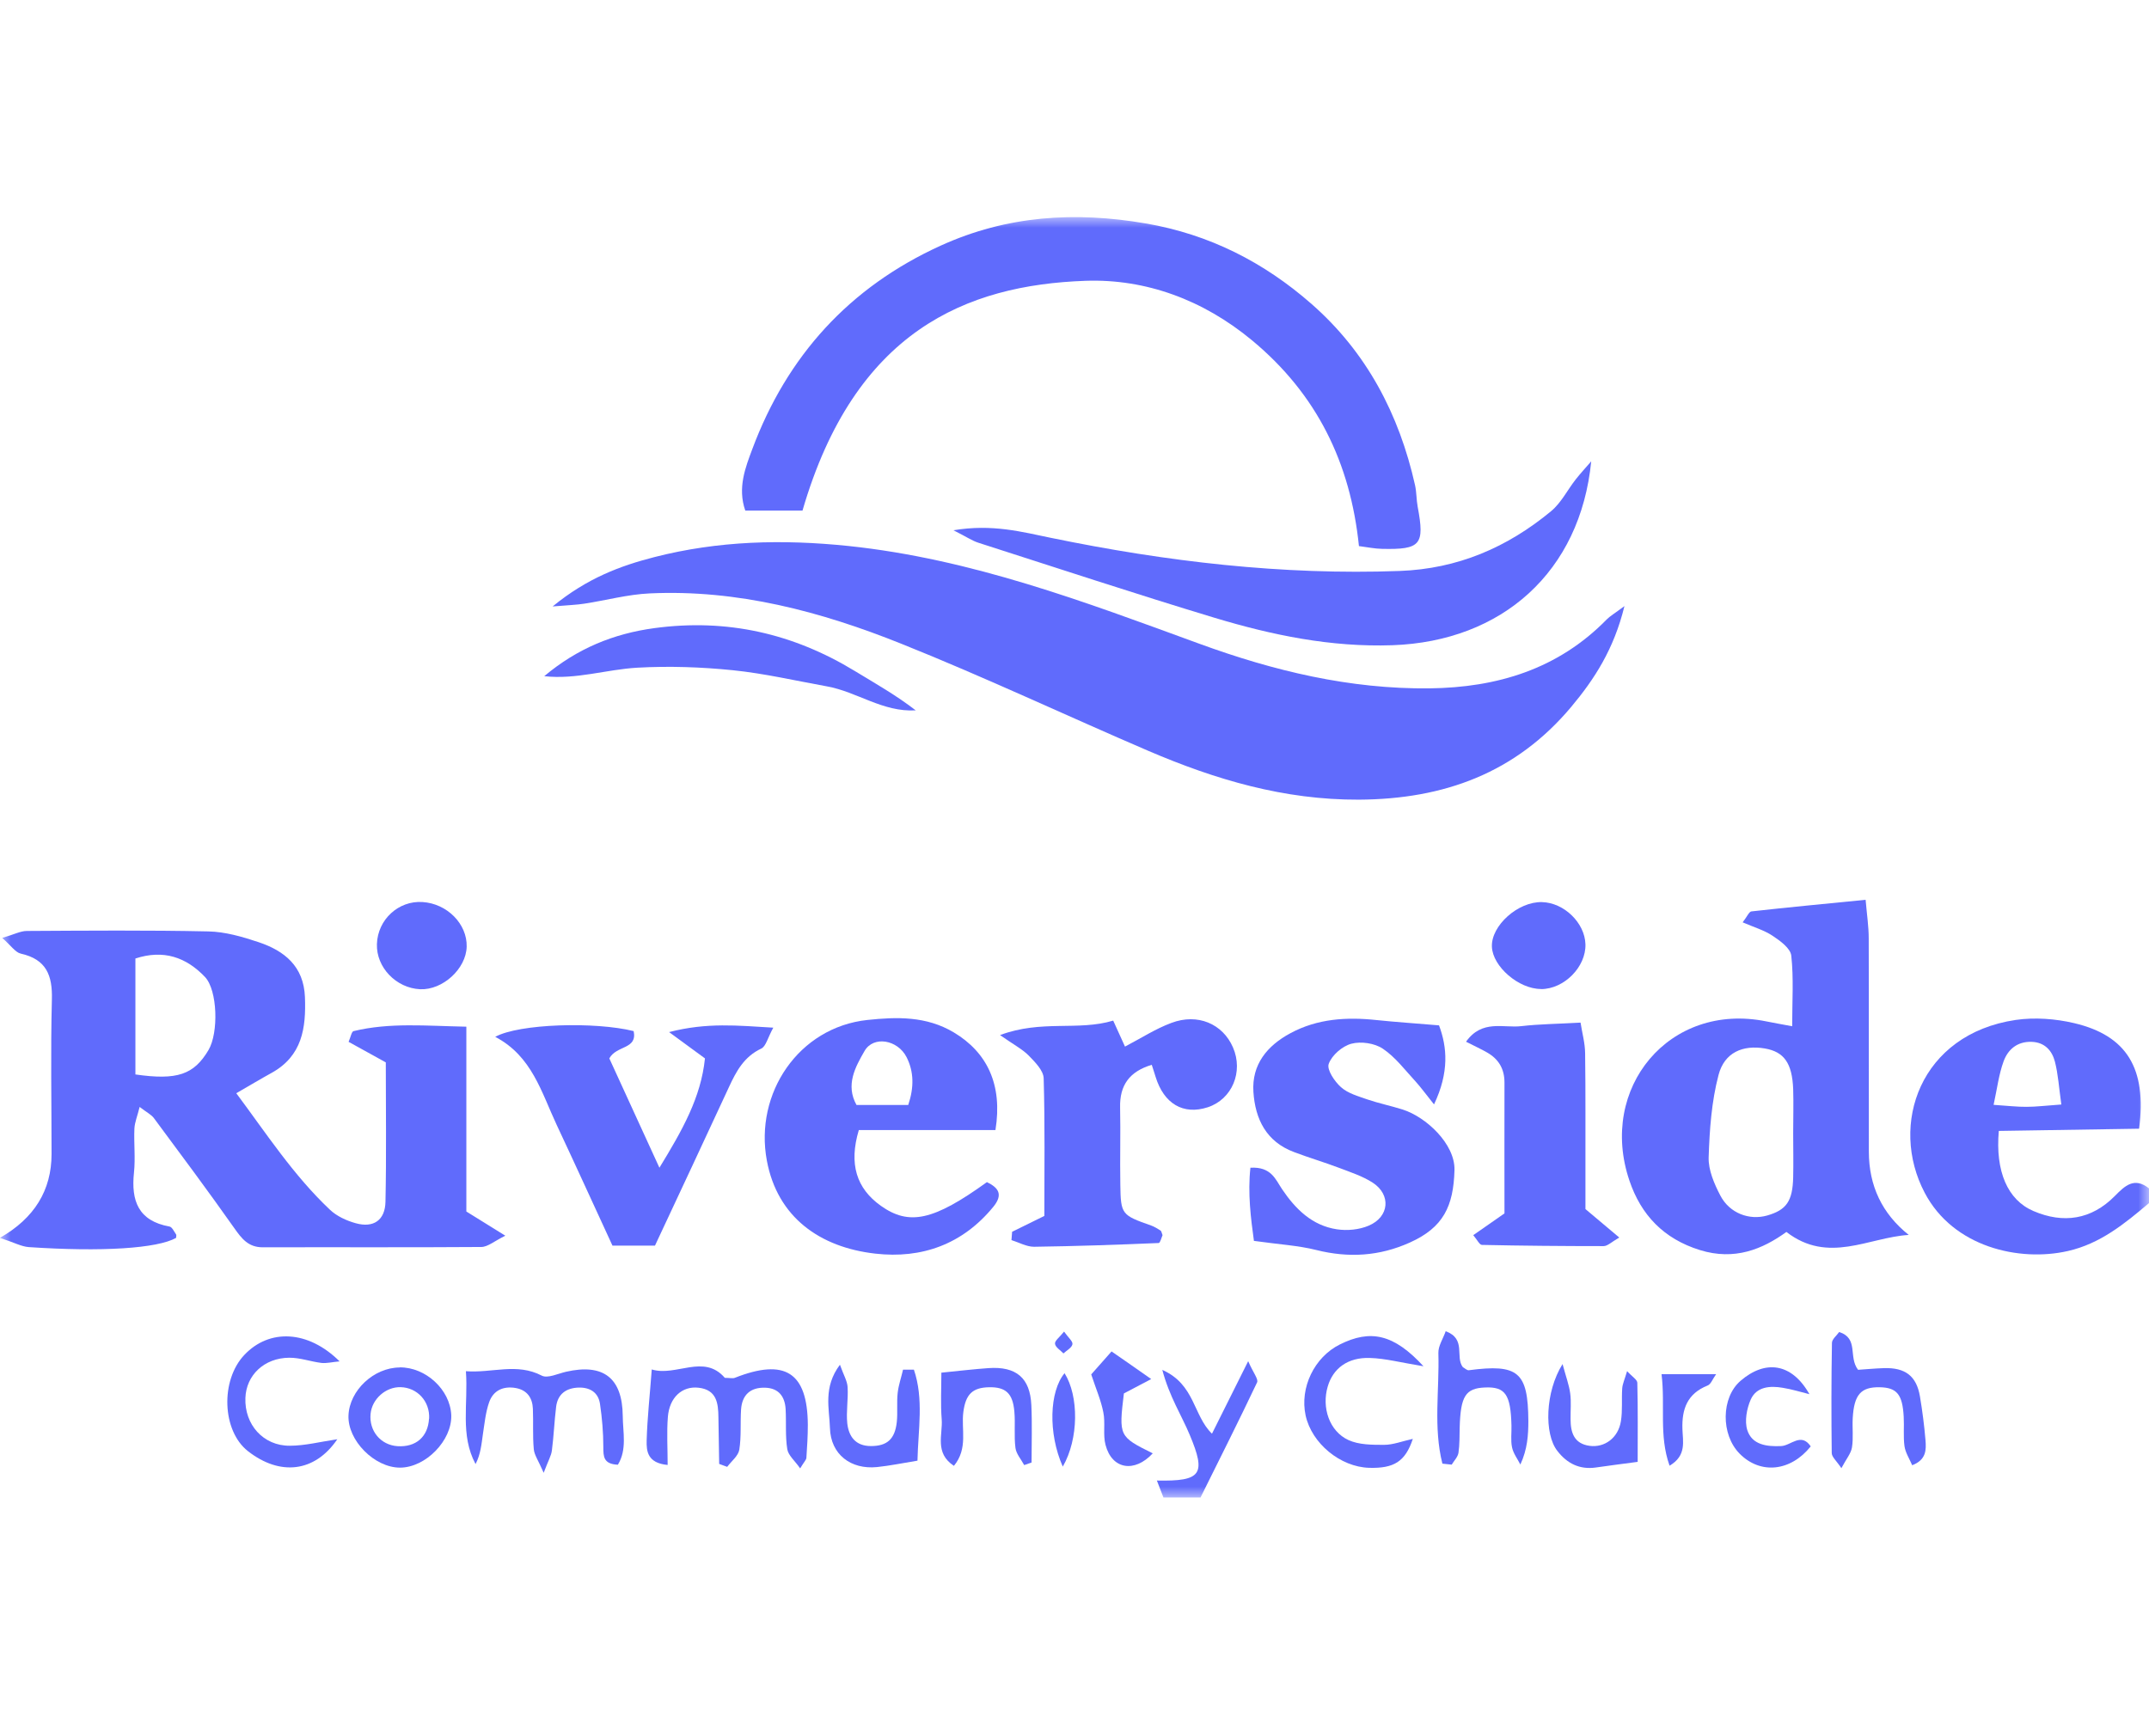 <svg width="99" height="80" viewBox="0 0 99 80" fill="none" xmlns="http://www.w3.org/2000/svg">
<mask id="mask0_3444_782" style="mask-type:luminance" maskUnits="userSpaceOnUse" x="0" y="10" width="99" height="59">
<path d="M99 10H0V69H99V10Z" fill="white"/>
</mask>
<g mask="url(#mask0_3444_782)">
<path d="M99 55.437C97.879 56.384 96.753 57.311 95.254 57.647C93.028 58.151 89.988 57.474 88.668 54.963C87.015 51.826 88.453 47.649 92.859 46.997C93.734 46.87 94.691 46.941 95.556 47.145C97.971 47.715 98.908 49.228 98.544 52.009C96.41 52.045 94.23 52.075 92.081 52.111C91.917 53.965 92.48 55.294 93.678 55.803C95.054 56.394 96.349 56.201 97.424 55.111C97.895 54.632 98.325 54.224 99 54.759V55.437ZM94.962 50.899C94.85 50.104 94.814 49.493 94.665 48.917C94.532 48.408 94.195 48.026 93.591 48.006C92.93 47.985 92.501 48.357 92.301 48.907C92.081 49.508 92.004 50.16 91.841 50.909C92.485 50.95 92.925 51.006 93.36 51.001C93.8 51.001 94.236 50.944 94.957 50.894L94.962 50.899Z" fill="#606BFC"/>
<path d="M53.597 69.001C53.499 68.756 53.407 68.507 53.295 68.221C55.352 68.262 55.572 67.936 54.809 66.118C54.431 65.211 53.878 64.371 53.545 63.123C55.055 63.79 54.963 65.221 55.833 66.062C56.345 65.033 56.851 64.019 57.501 62.721C57.737 63.261 57.982 63.551 57.911 63.699C57.066 65.481 56.181 67.238 55.306 69.001H53.597Z" fill="#606BFC"/>
<path d="M25.465 27.939C27.057 26.635 28.587 26.069 30.158 25.667C33.09 24.918 36.038 24.842 39.088 25.158C44.754 25.753 49.978 27.735 55.245 29.66C58.673 30.913 62.179 31.759 65.858 31.718C68.975 31.682 71.779 30.831 74.016 28.545C74.164 28.392 74.364 28.28 74.835 27.928C74.349 29.915 73.453 31.295 72.373 32.584C69.825 35.614 66.529 36.826 62.599 36.847C59.154 36.862 55.997 35.925 52.906 34.6C49.103 32.966 45.357 31.198 41.514 29.66C37.819 28.178 33.976 27.154 29.928 27.343C28.92 27.389 27.922 27.663 26.919 27.816C26.56 27.872 26.197 27.883 25.465 27.944V27.939Z" fill="#606BFC"/>
<path d="M0 57.036C1.583 56.133 2.375 54.846 2.375 53.175C2.375 50.802 2.329 48.429 2.39 46.06C2.421 44.945 2.139 44.206 0.957 43.941C0.706 43.885 0.512 43.575 0.102 43.218C0.645 43.06 0.942 42.897 1.238 42.897C4.022 42.882 6.812 42.857 9.595 42.918C10.368 42.933 11.162 43.162 11.909 43.412C13.111 43.814 13.992 44.527 14.048 45.943C14.104 47.374 13.92 48.658 12.512 49.437C12.021 49.707 11.54 49.997 10.885 50.374C12.267 52.228 13.516 54.153 15.199 55.742C15.511 56.038 15.962 56.247 16.387 56.364C17.205 56.593 17.743 56.226 17.758 55.371C17.804 53.231 17.773 51.097 17.773 48.953C17.139 48.602 16.612 48.312 16.059 48.006C16.156 47.782 16.197 47.532 16.289 47.512C17.953 47.109 19.626 47.272 21.484 47.308V55.824C22.103 56.206 22.569 56.496 23.28 56.939C22.778 57.184 22.477 57.454 22.175 57.459C18.817 57.484 15.465 57.464 12.108 57.474C11.438 57.474 11.136 57.077 10.788 56.583C9.585 54.877 8.337 53.201 7.093 51.525C6.97 51.357 6.755 51.255 6.433 51.006C6.33 51.423 6.208 51.709 6.192 51.999C6.162 52.676 6.243 53.359 6.172 54.031C6.034 55.33 6.371 56.257 7.809 56.517C7.927 56.537 8.019 56.746 8.111 56.878C8.137 56.914 8.111 56.985 8.111 57.041C7.247 57.525 4.708 57.693 1.32 57.464C0.983 57.438 0.655 57.255 0.005 57.041L0 57.036ZM6.233 49.508C8.173 49.788 8.935 49.514 9.606 48.383C10.077 47.583 10.02 45.632 9.447 45.021C8.577 44.105 7.533 43.743 6.238 44.166V49.514L6.233 49.508Z" fill="#606BFC"/>
<path d="M36.969 23.528H34.334C33.965 22.474 34.349 21.521 34.656 20.696C36.253 16.413 39.119 13.234 43.346 11.314C46.386 9.934 49.513 9.735 52.783 10.296C55.72 10.8 58.233 12.088 60.418 14.004C62.957 16.229 64.456 19.087 65.188 22.356C65.26 22.682 65.249 23.029 65.311 23.36C65.638 25.102 65.449 25.331 63.663 25.29C63.335 25.285 63.008 25.214 62.604 25.163C62.21 21.328 60.669 18.165 57.681 15.684C55.429 13.815 52.778 12.842 50.009 12.939C44.513 13.133 39.375 15.251 36.969 23.528Z" fill="#606BFC"/>
<path d="M87.926 56.904C86.088 57.016 84.225 58.259 82.296 56.766C81.196 57.561 79.911 58.096 78.315 57.602C76.636 57.082 75.597 55.977 75.065 54.403C73.617 50.14 76.902 46.157 81.37 47.064C81.692 47.13 82.02 47.186 82.562 47.288C82.562 46.132 82.634 45.072 82.521 44.038C82.486 43.697 82.01 43.351 81.656 43.117C81.262 42.857 80.787 42.719 80.28 42.5C80.485 42.24 80.572 42.011 80.684 41.996C82.363 41.808 84.046 41.65 85.945 41.461C86.007 42.169 86.088 42.699 86.088 43.234C86.099 46.509 86.088 49.784 86.094 53.059C86.094 54.641 86.704 55.921 87.926 56.899V56.904ZM82.608 52.213C82.608 51.536 82.629 50.858 82.608 50.186C82.562 48.989 82.189 48.464 81.303 48.312C80.295 48.139 79.441 48.49 79.169 49.534C78.847 50.756 78.755 52.06 78.714 53.334C78.698 53.914 78.97 54.546 79.251 55.086C79.676 55.906 80.587 56.242 81.411 56.008C82.296 55.753 82.583 55.35 82.608 54.245C82.624 53.568 82.608 52.895 82.608 52.218V52.213Z" fill="#606BFC"/>
<path d="M73.305 21.251C72.803 26.349 69.2 29.553 64.144 29.731C61.314 29.828 58.607 29.268 55.94 28.463C52.302 27.363 48.694 26.171 45.076 25.01C44.784 24.918 44.523 24.735 43.924 24.434C45.715 24.134 47.087 24.511 48.428 24.786C53.724 25.876 59.057 26.507 64.477 26.309C67.153 26.212 69.441 25.224 71.457 23.553C71.923 23.166 72.209 22.575 72.593 22.086C72.818 21.801 73.069 21.531 73.305 21.256V21.251Z" fill="#606BFC"/>
<path d="M45.859 52.071H39.564C39.098 53.635 39.452 54.755 40.577 55.56C41.882 56.487 43.003 56.247 45.465 54.47C45.992 54.724 46.227 55.035 45.762 55.606C44.349 57.332 42.471 58.01 40.322 57.765C37.768 57.475 35.813 56.089 35.327 53.477C34.748 50.375 36.795 47.334 39.963 46.998C41.309 46.855 42.67 46.815 43.935 47.569C45.47 48.485 46.197 49.972 45.859 52.066V52.071ZM41.842 50.91C42.113 50.1 42.102 49.382 41.765 48.714C41.355 47.905 40.24 47.716 39.83 48.424C39.4 49.168 38.945 49.993 39.457 50.915H41.842V50.91Z" fill="#606BFC"/>
<path d="M57.767 57.184C57.624 56.15 57.476 54.984 57.604 53.807C58.566 53.751 58.76 54.347 59.062 54.795C59.681 55.712 60.444 56.471 61.585 56.644C62.061 56.716 62.614 56.665 63.054 56.476C64.006 56.074 64.093 55.05 63.238 54.495C62.772 54.194 62.22 54.016 61.688 53.812C61.002 53.553 60.295 53.344 59.61 53.084C58.33 52.605 57.824 51.561 57.742 50.313C57.66 49.05 58.376 48.184 59.446 47.609C60.69 46.937 62.035 46.855 63.417 47.003C64.287 47.094 65.162 47.151 66.293 47.247C66.667 48.246 66.769 49.402 66.063 50.889C65.659 50.385 65.454 50.099 65.219 49.84C64.733 49.315 64.287 48.714 63.704 48.322C63.325 48.067 62.696 47.976 62.256 48.093C61.836 48.205 61.355 48.623 61.212 49.02C61.114 49.285 61.478 49.83 61.775 50.094C62.092 50.38 62.568 50.512 62.992 50.66C63.525 50.843 64.083 50.955 64.625 51.128C65.684 51.465 67.035 52.702 67.005 53.914C66.959 55.59 66.488 56.563 64.947 57.255C63.555 57.882 62.128 57.974 60.633 57.597C59.799 57.388 58.924 57.342 57.778 57.179L57.767 57.184Z" fill="#606BFC"/>
<path d="M46.621 56.761C47.061 56.547 47.496 56.328 48.111 56.028C48.111 53.944 48.141 51.816 48.08 49.687C48.07 49.325 47.681 48.938 47.389 48.637C47.102 48.347 46.718 48.148 46.069 47.695C47.983 46.977 49.656 47.517 51.283 47.028C51.473 47.446 51.642 47.822 51.826 48.225C52.568 47.838 53.233 47.405 53.96 47.135C55.173 46.676 56.329 47.176 56.8 48.261C57.291 49.386 56.759 50.654 55.639 51.021C54.513 51.388 53.617 50.863 53.233 49.61C53.187 49.452 53.131 49.294 53.059 49.065C52.041 49.371 51.575 49.997 51.601 51.036C51.626 52.218 51.59 53.4 51.611 54.586C51.631 55.961 51.672 55.992 53.034 56.471C53.187 56.527 53.331 56.618 53.469 56.705C53.505 56.73 53.51 56.802 53.556 56.914C53.51 57.016 53.448 57.276 53.377 57.276C51.463 57.357 49.549 57.423 47.635 57.449C47.292 57.449 46.944 57.25 46.596 57.143L46.626 56.756L46.621 56.761Z" fill="#606BFC"/>
<path d="M28.213 57.392C27.348 55.518 26.509 53.674 25.649 51.841C24.943 50.338 24.508 48.662 22.814 47.776C23.909 47.17 27.415 47.068 29.191 47.511C29.37 48.362 28.403 48.158 28.07 48.769C28.766 50.292 29.513 51.922 30.378 53.807C31.437 52.075 32.292 50.567 32.476 48.769C31.975 48.403 31.555 48.092 30.823 47.557C32.579 47.104 33.981 47.257 35.624 47.353C35.363 47.827 35.286 48.214 35.071 48.316C34.278 48.688 33.919 49.36 33.582 50.089C32.471 52.492 31.345 54.891 30.173 57.397H28.218L28.213 57.392Z" fill="#606BFC"/>
<path d="M74.594 57.026C74.236 57.23 74.057 57.419 73.873 57.419C72.005 57.419 70.137 57.403 68.269 57.363C68.161 57.363 68.054 57.133 67.87 56.914C68.34 56.588 68.77 56.288 69.308 55.911C69.308 53.925 69.303 51.903 69.308 49.881C69.308 49.254 69.042 48.801 68.504 48.495C68.228 48.337 67.936 48.205 67.537 48.001C68.274 46.962 69.262 47.38 70.08 47.283C70.915 47.186 71.759 47.181 72.813 47.12C72.885 47.594 73.018 48.057 73.023 48.526C73.049 50.385 73.033 52.244 73.038 54.108C73.038 54.668 73.038 55.228 73.038 55.712C73.586 56.171 74.031 56.543 74.594 57.021V57.026Z" fill="#606BFC"/>
<path d="M25.071 31.158C26.586 29.885 28.259 29.197 30.153 28.942C33.484 28.494 36.535 29.187 39.38 30.919C40.327 31.494 41.289 32.039 42.184 32.732C40.675 32.823 39.482 31.876 38.096 31.627C36.652 31.367 35.214 31.031 33.761 30.883C32.302 30.735 30.818 30.684 29.36 30.766C27.937 30.847 26.54 31.321 25.076 31.158H25.071Z" fill="#606BFC"/>
<path d="M33.131 67.452C33.121 66.739 33.106 66.021 33.096 65.308C33.09 64.651 33.014 64.034 32.174 63.943C31.422 63.861 30.839 64.391 30.767 65.292C30.711 66.005 30.757 66.724 30.757 67.503C29.82 67.416 29.779 66.856 29.79 66.382C29.82 65.328 29.938 64.279 30.025 63.102C31.151 63.444 32.42 62.364 33.392 63.489C33.623 63.489 33.751 63.525 33.848 63.489C36.166 62.573 37.2 63.235 37.215 65.654C37.215 66.158 37.184 66.668 37.149 67.172C37.144 67.269 37.041 67.36 36.862 67.661C36.622 67.314 36.315 67.065 36.269 66.779C36.171 66.174 36.227 65.542 36.192 64.926C36.156 64.35 35.874 63.963 35.25 63.943C34.564 63.922 34.186 64.279 34.139 64.946C34.099 65.562 34.155 66.194 34.058 66.8C34.012 67.085 33.694 67.33 33.5 67.59C33.377 67.544 33.254 67.503 33.136 67.457L33.131 67.452Z" fill="#606BFC"/>
<path d="M28.464 67.492C27.799 67.462 27.794 67.115 27.794 66.672C27.794 66.01 27.737 65.343 27.64 64.686C27.563 64.166 27.185 63.927 26.668 63.937C26.084 63.952 25.69 64.233 25.619 64.828C25.537 65.496 25.511 66.173 25.424 66.84C25.393 67.08 25.255 67.309 25.046 67.864C24.8 67.294 24.61 67.039 24.59 66.769C24.534 66.153 24.575 65.531 24.549 64.915C24.529 64.416 24.288 64.054 23.761 63.958C23.183 63.856 22.722 64.07 22.533 64.615C22.369 65.083 22.323 65.592 22.246 66.087C22.18 66.545 22.144 67.008 21.908 67.462C21.187 66.112 21.576 64.691 21.463 63.183C22.676 63.275 23.807 62.786 24.959 63.387C25.225 63.525 25.701 63.295 26.074 63.209C27.783 62.817 28.674 63.479 28.689 65.251C28.694 65.995 28.894 66.794 28.464 67.492Z" fill="#606BFC"/>
<path d="M70.986 45.571C69.963 45.571 68.765 44.537 68.729 43.626C68.688 42.653 69.932 41.537 71.037 41.568C72.051 41.593 73.008 42.52 73.038 43.508C73.069 44.553 72.056 45.576 70.991 45.576L70.986 45.571Z" fill="#606BFC"/>
<path d="M17.364 43.499C17.4 42.373 18.357 41.492 19.462 41.564C20.598 41.635 21.525 42.572 21.499 43.621C21.474 44.64 20.394 45.628 19.355 45.582C18.249 45.531 17.328 44.574 17.364 43.499Z" fill="#606BFC"/>
<path d="M65.577 62.955C64.518 62.782 63.816 62.593 63.11 62.573C62.092 62.537 61.411 63.051 61.166 63.887C60.879 64.854 61.237 65.95 62.123 66.357C62.604 66.576 63.208 66.576 63.76 66.576C64.18 66.576 64.594 66.408 65.086 66.301C64.738 67.35 64.216 67.666 63.075 67.635C61.744 67.595 60.429 66.51 60.147 65.221C59.871 63.943 60.546 62.537 61.723 61.951C63.131 61.248 64.206 61.462 65.582 62.96L65.577 62.955Z" fill="#606BFC"/>
<path d="M88.094 67.523C87.961 67.213 87.777 66.932 87.736 66.637C87.675 66.194 87.726 65.736 87.7 65.282C87.644 64.248 87.383 63.938 86.595 63.922C85.73 63.907 85.413 64.258 85.351 65.348C85.326 65.797 85.387 66.26 85.316 66.698C85.269 66.978 85.049 67.233 84.829 67.651C84.604 67.314 84.389 67.136 84.384 66.958C84.364 65.267 84.364 63.571 84.394 61.88C84.394 61.707 84.62 61.534 84.727 61.376C85.643 61.676 85.136 62.517 85.597 63.118C85.935 63.097 86.359 63.056 86.789 63.041C87.772 63.011 88.289 63.403 88.448 64.345C88.56 65.012 88.647 65.685 88.703 66.357C88.739 66.795 88.749 67.269 88.084 67.518L88.094 67.523Z" fill="#606BFC"/>
<path d="M66.447 67.437C66.027 65.771 66.314 64.045 66.263 62.349C66.252 62.017 66.483 61.681 66.6 61.34C67.563 61.697 67.025 62.522 67.389 62.995C67.476 63.041 67.578 63.148 67.665 63.138C69.942 62.838 70.393 63.215 70.408 65.471C70.408 66.123 70.367 66.775 70.04 67.483C69.906 67.218 69.712 66.968 69.656 66.688C69.589 66.367 69.64 66.016 69.63 65.68C69.594 64.254 69.344 63.892 68.412 63.933C67.516 63.968 67.286 64.33 67.245 65.766C67.235 66.158 67.245 66.556 67.189 66.943C67.158 67.136 66.989 67.304 66.877 67.488C66.734 67.472 66.59 67.457 66.447 67.442V67.437Z" fill="#606BFC"/>
<path d="M15.537 66.321C14.498 67.849 12.891 68.017 11.422 66.866C10.23 65.934 10.143 63.606 11.259 62.43C12.41 61.213 14.196 61.289 15.645 62.73C15.296 62.761 15.046 62.827 14.81 62.802C14.309 62.74 13.818 62.557 13.321 62.562C12.17 62.572 11.341 63.367 11.305 64.416C11.259 65.639 12.129 66.627 13.352 66.617C14.053 66.617 14.754 66.433 15.552 66.316L15.537 66.321Z" fill="#606BFC"/>
<path d="M18.413 63.006C19.616 62.996 20.736 64.035 20.788 65.201C20.834 66.367 19.611 67.626 18.428 67.626C17.246 67.626 16.008 66.367 16.054 65.222C16.1 64.065 17.221 63.016 18.413 63.011V63.006ZM19.769 65.369C19.81 64.58 19.232 63.938 18.454 63.918C17.768 63.902 17.139 64.463 17.072 65.145C16.995 65.934 17.538 66.586 18.311 66.637C19.16 66.693 19.718 66.204 19.764 65.369H19.769Z" fill="#606BFC"/>
<path d="M42.102 63.113C42.563 64.468 42.297 65.868 42.266 67.305C41.581 67.417 40.992 67.539 40.403 67.6C39.196 67.722 38.269 67.019 38.234 65.802C38.208 64.911 37.911 63.928 38.694 62.884C38.863 63.362 39.032 63.633 39.047 63.913C39.083 64.468 38.976 65.033 39.032 65.583C39.099 66.184 39.406 66.632 40.122 66.632C40.859 66.632 41.227 66.322 41.314 65.522C41.36 65.079 41.304 64.626 41.355 64.177C41.396 63.816 41.519 63.469 41.601 63.113C41.77 63.113 41.939 63.113 42.102 63.113Z" fill="#606BFC"/>
<path d="M75.444 67.36C74.707 67.457 74.113 67.534 73.519 67.62C72.767 67.727 72.189 67.432 71.744 66.856C71.129 66.072 71.181 64.136 71.984 62.853C72.138 63.434 72.286 63.816 72.337 64.213C72.388 64.6 72.347 64.997 72.353 65.394C72.353 66.006 72.511 66.525 73.233 66.622C73.924 66.713 74.548 66.255 74.671 65.491C74.753 64.997 74.697 64.478 74.732 63.973C74.748 63.764 74.845 63.561 74.957 63.179C75.188 63.434 75.423 63.571 75.428 63.714C75.459 64.936 75.444 66.158 75.444 67.36Z" fill="#606BFC"/>
<path d="M47.179 67.503C47.041 67.243 46.816 66.993 46.78 66.719C46.708 66.163 46.78 65.593 46.729 65.038C46.657 64.197 46.325 63.907 45.562 63.922C44.804 63.938 44.487 64.243 44.38 65.058C44.272 65.853 44.61 66.734 43.945 67.544C43.039 66.948 43.438 66.102 43.382 65.399C43.326 64.691 43.367 63.973 43.367 63.25C44.231 63.163 44.881 63.087 45.531 63.041C46.811 62.95 47.456 63.489 47.512 64.747C47.553 65.629 47.522 66.51 47.522 67.391C47.409 67.431 47.297 67.467 47.184 67.508L47.179 67.503Z" fill="#606BFC"/>
<path d="M83.361 64.243C82.951 64.142 82.547 64.014 82.132 63.948C81.544 63.846 80.919 63.892 80.653 64.488C80.469 64.906 80.362 65.481 80.495 65.899C80.715 66.576 81.385 66.663 82.056 66.632C82.506 66.612 82.972 65.99 83.417 66.647C82.486 67.809 81.099 67.946 80.147 66.989C79.266 66.103 79.287 64.391 80.188 63.622C81.314 62.654 82.537 62.787 83.361 64.249V64.243Z" fill="#606BFC"/>
<path d="M53.034 63.545C52.486 63.83 52.108 64.029 51.775 64.207C51.539 66.178 51.544 66.193 53.105 66.968C52.266 67.874 51.227 67.711 50.93 66.58C50.803 66.107 50.93 65.567 50.828 65.078C50.721 64.523 50.49 63.998 50.27 63.331C50.46 63.117 50.803 62.73 51.207 62.272C51.729 62.633 52.282 63.015 53.034 63.545Z" fill="#606BFC"/>
<path d="M76.912 67.533C76.416 66.133 76.723 64.778 76.544 63.321H79.057C78.893 63.55 78.816 63.785 78.668 63.841C77.736 64.213 77.475 64.915 77.506 65.848C77.521 66.408 77.711 67.07 76.912 67.538V67.533Z" fill="#606BFC"/>
<path d="M48.96 67.579C48.274 66.031 48.346 64.111 49.042 63.275C49.702 64.325 49.702 66.296 48.96 67.579Z" fill="#606BFC"/>
<path d="M49.021 61.36C49.211 61.63 49.431 61.809 49.405 61.941C49.375 62.104 49.139 62.226 48.991 62.364C48.853 62.216 48.617 62.078 48.602 61.915C48.586 61.778 48.817 61.615 49.021 61.355V61.36Z" fill="#606BFC"/>
</g>
</svg>
